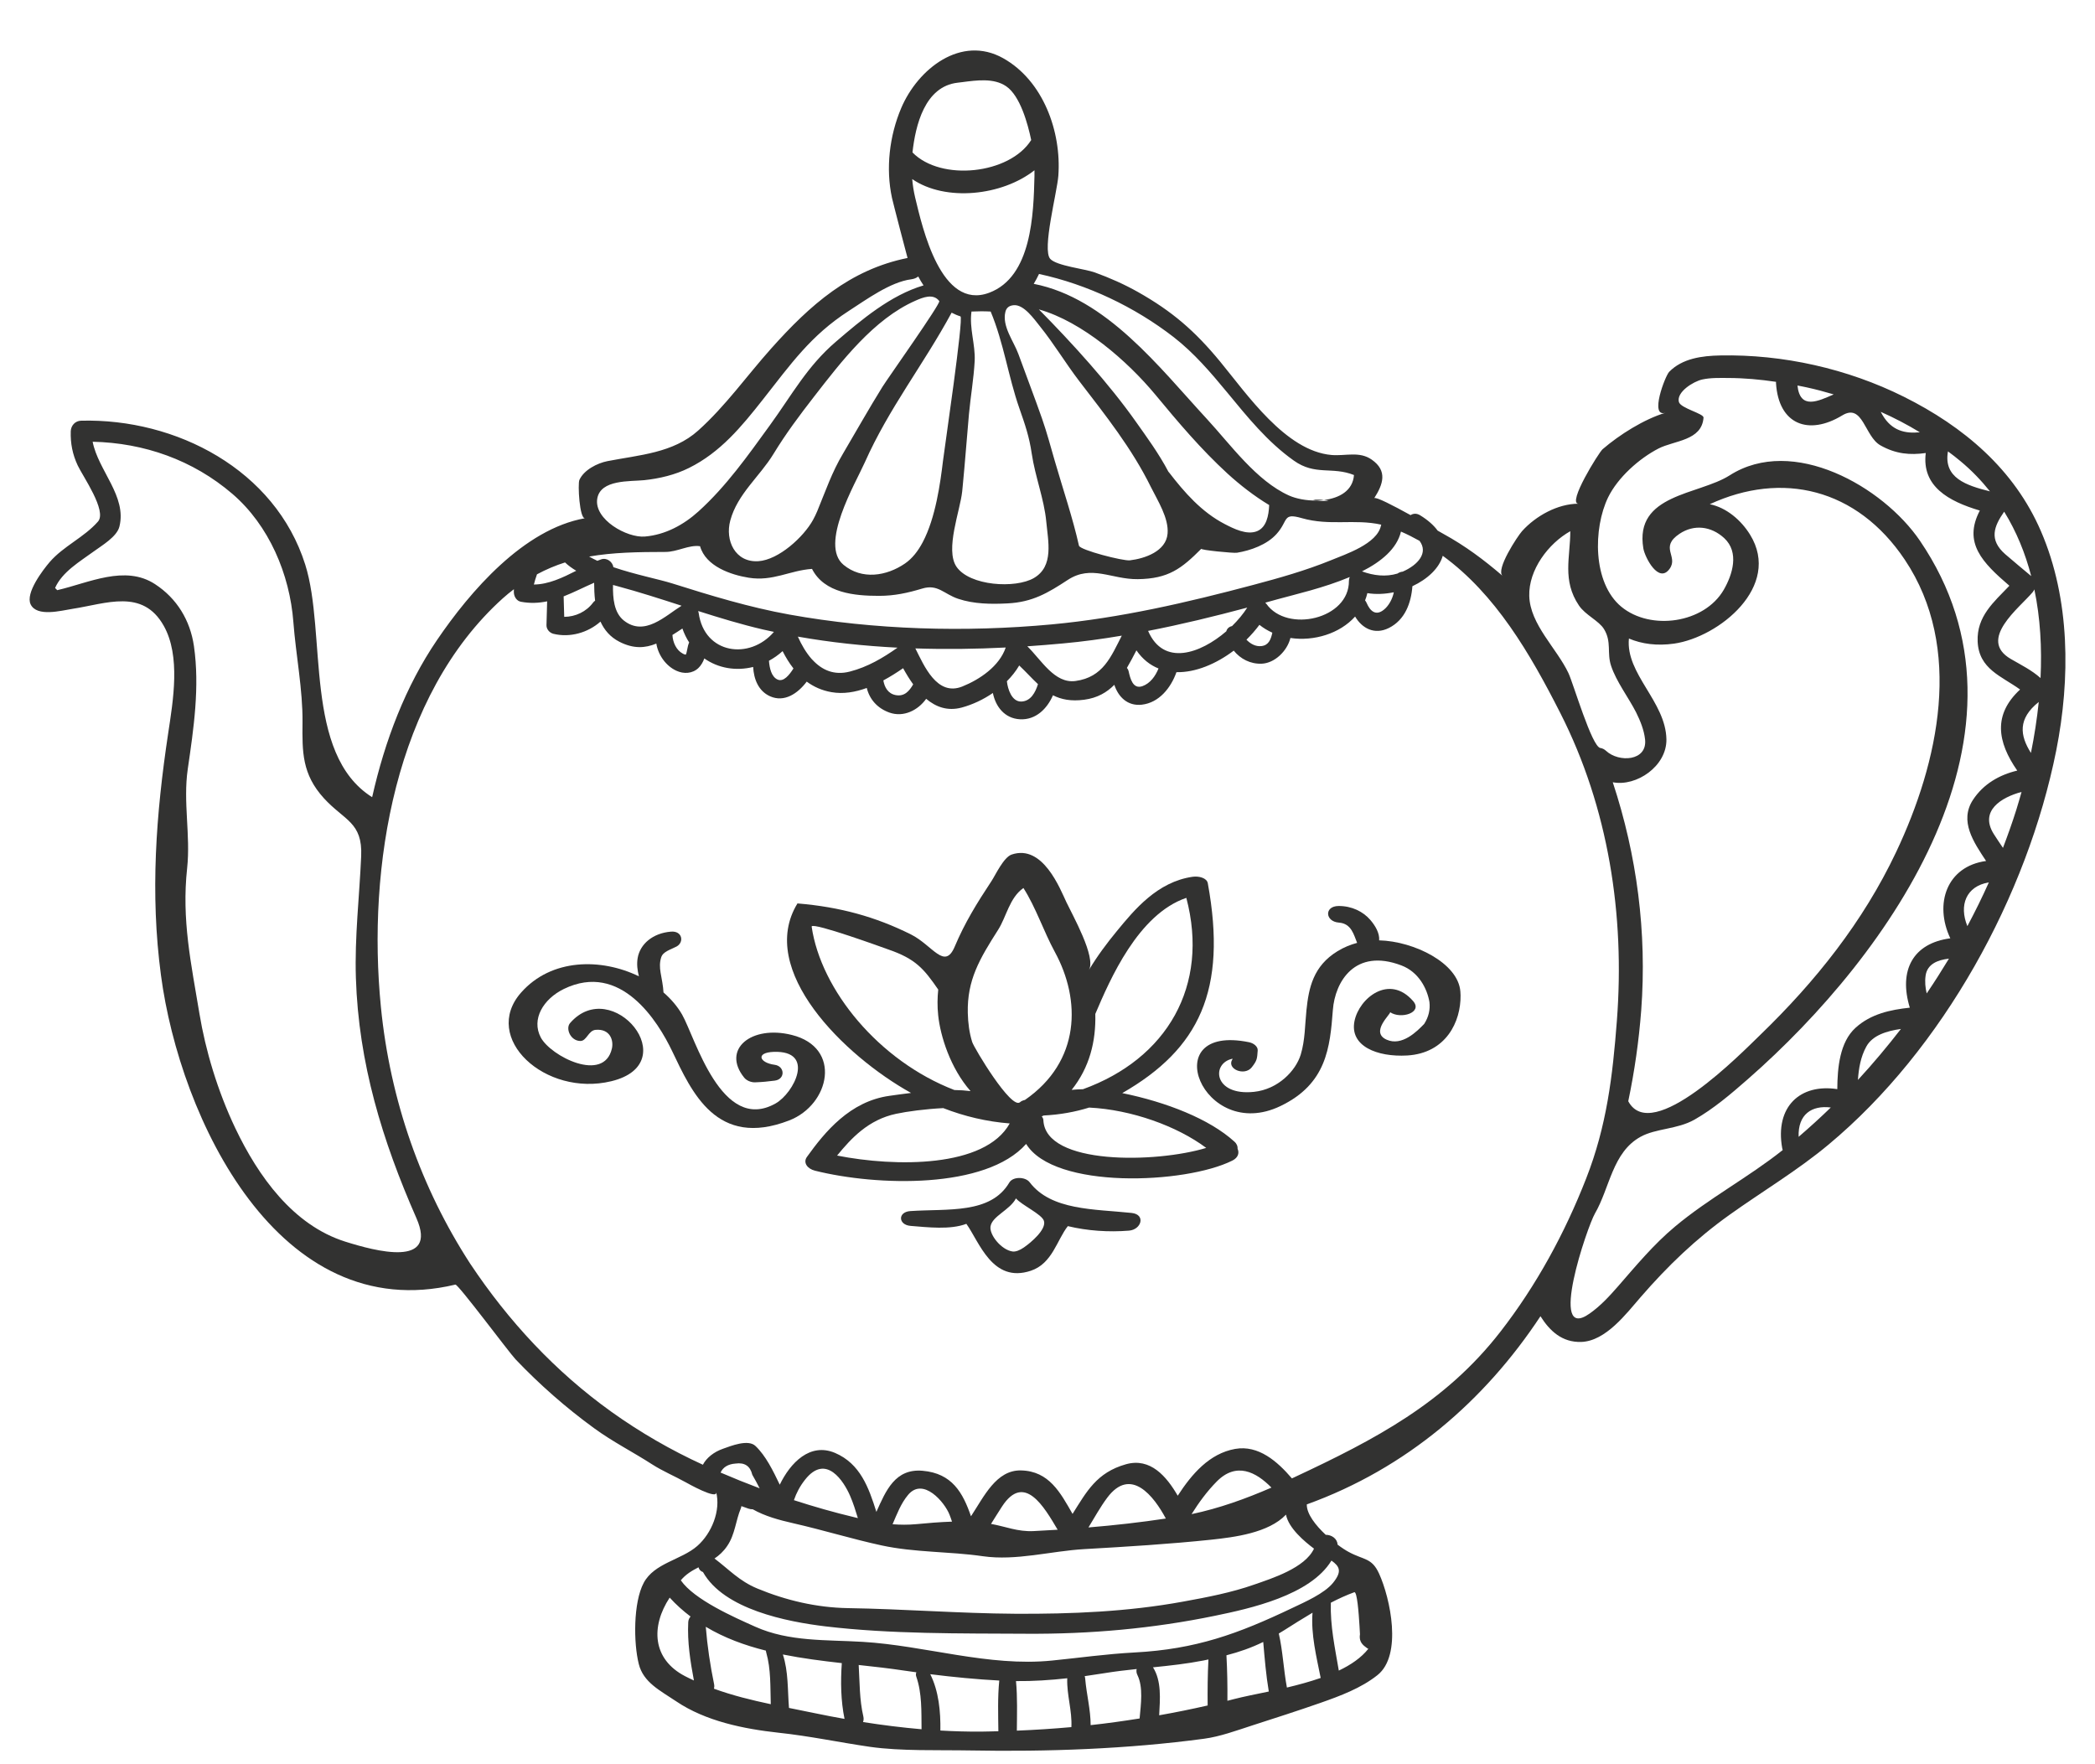 <?xml version="1.0" encoding="utf-8"?>
<!-- Generator: Adobe Illustrator 16.0.3, SVG Export Plug-In . SVG Version: 6.00 Build 0)  -->
<!DOCTYPE svg PUBLIC "-//W3C//DTD SVG 1.1//EN" "http://www.w3.org/Graphics/SVG/1.1/DTD/svg11.dtd">
<svg version="1.1" id="レイヤー_1" xmlns="http://www.w3.org/2000/svg" xmlns:xlink="http://www.w3.org/1999/xlink" x="0px"
	 y="0px" width="53.858px" height="45.354px" viewBox="0 0 53.858 45.354" enable-background="new 0 0 53.858 45.354"
	 xml:space="preserve">
<g>
	<path fill="#323231" d="M29.092,31.182c-0.962-0.102-2.068-0.061-2.621-0.788c-0.107-0.144-0.43-0.153-0.524,0.007
		c-0.48,0.814-1.573,0.668-2.544,0.733c-0.329,0.023-0.313,0.356,0.007,0.381c0.441,0.035,1.02,0.105,1.433-0.053
		c0.333,0.461,0.667,1.537,1.658,1.206c0.554-0.185,0.669-0.79,0.951-1.147c0.504,0.122,1.054,0.158,1.571,0.116
		C29.343,31.612,29.461,31.222,29.092,31.182z M26.319,32.071c-0.104,0.071-0.205,0.112-0.287,0.102
		c-0.289-0.039-0.601-0.429-0.568-0.643c0.041-0.266,0.498-0.422,0.654-0.722c0.149,0.174,0.663,0.405,0.719,0.577
		C26.906,31.603,26.51,31.94,26.319,32.071z"/>
	<path fill="#323231" d="M52.469,13.658c-0.688-1.597-1.991-2.693-3.524-3.458c-1.448-0.722-3.108-1.095-4.724-1.062
		c-0.465,0.009-0.971,0.075-1.309,0.42c-0.105,0.106-0.514,1.18-0.098,1.053c-0.552,0.168-1.18,0.563-1.615,0.938
		c-0.096,0.083-0.917,1.4-0.619,1.4c-0.536,0.001-1.098,0.314-1.45,0.704c-0.119,0.133-0.686,0.993-0.502,1.151
		c-0.488-0.419-0.961-0.771-1.521-1.079c-0.021-0.011-0.075-0.042-0.148-0.084c-0.099-0.135-0.245-0.268-0.45-0.394
		c-0.092-0.057-0.18-0.047-0.246-0.004c-0.441-0.244-0.895-0.48-0.935-0.435c0.231-0.361,0.347-0.705-0.064-0.992
		c-0.317-0.222-0.669-0.089-1.033-0.119c-1.179-0.102-2.173-1.563-2.863-2.4c-0.647-0.785-1.23-1.292-2.117-1.792
		c-0.354-0.199-0.725-0.363-1.106-0.501c-0.248-0.091-0.98-0.168-1.145-0.348c-0.217-0.237,0.177-1.712,0.208-2.14
		c0.082-1.133-0.39-2.442-1.418-3.019c-1.083-0.607-2.195,0.274-2.623,1.284c-0.302,0.714-0.4,1.547-0.236,2.307
		c0.025,0.117,0.397,1.544,0.4,1.544c-1.481,0.3-2.503,1.204-3.508,2.33c-0.626,0.701-1.172,1.477-1.875,2.107
		c-0.645,0.579-1.512,0.626-2.333,0.786c-0.263,0.052-0.605,0.227-0.72,0.483c-0.046,0.104,0.003,1.011,0.146,0.984
		c-1.578,0.279-2.953,1.878-3.807,3.133c-0.805,1.182-1.339,2.581-1.667,4.039c-1.771-1.116-1.165-4.22-1.72-5.979
		c-0.771-2.442-3.323-3.763-5.762-3.7c-0.151,0.003-0.261,0.124-0.266,0.271c-0.01,0.313,0.045,0.593,0.178,0.878
		c0.131,0.28,0.762,1.173,0.521,1.445c-0.359,0.408-0.886,0.63-1.24,1.039c-0.175,0.205-0.63,0.797-0.49,1.089
		c0.16,0.33,0.782,0.161,1.075,0.115c0.87-0.134,1.803-0.527,2.345,0.433c0.441,0.78,0.242,1.928,0.116,2.763
		c-0.314,2.084-0.466,4.12-0.186,6.223c0.488,3.676,3.021,9.04,7.569,7.953c0.07-0.017,1.381,1.747,1.547,1.921
		c0.618,0.649,1.293,1.242,2.018,1.77c0.475,0.348,1,0.612,1.494,0.931c0.273,0.175,0.584,0.305,0.868,0.463
		c0.01,0.006,0.834,0.473,0.776,0.244c0.124,0.48-0.114,1.065-0.484,1.39c-0.412,0.361-1.104,0.435-1.378,0.949
		c-0.269,0.506-0.263,1.545-0.126,2.087c0.118,0.472,0.546,0.679,0.961,0.958c0.757,0.511,1.735,0.709,2.63,0.807
		c0.8,0.085,1.561,0.248,2.352,0.363c0.803,0.114,1.762,0.078,2.579,0.093c1.986,0.037,4.052-0.038,6.009-0.301
		c0.409-0.054,0.835-0.211,1.233-0.34c0.581-0.187,1.184-0.381,1.762-0.583c0.507-0.178,1.044-0.378,1.464-0.713
		c0.645-0.513,0.329-1.978,0.041-2.609c-0.188-0.413-0.389-0.344-0.781-0.557c-0.078-0.042-0.179-0.107-0.286-0.188
		c-0.006-0.157-0.158-0.254-0.305-0.253c-0.258-0.242-0.486-0.532-0.486-0.771c0-0.003-0.001-0.006-0.001-0.01
		c2.57-0.928,4.576-2.668,6.008-4.838c0.237,0.376,0.554,0.676,1.047,0.661c0.632-0.02,1.163-0.732,1.532-1.156
		c0.693-0.799,1.416-1.494,2.28-2.111c0.847-0.605,1.747-1.139,2.549-1.808c2.94-2.45,5.108-6.397,5.852-10.133
		C53.226,17.455,53.223,15.403,52.469,13.658z M51.523,13.154c0.317,0.513,0.543,1.071,0.695,1.656
		c-0.223-0.188-0.449-0.372-0.668-0.563C51.122,13.872,51.263,13.527,51.523,13.154z M50.078,11.604
		c0.108,0.081,0.218,0.163,0.321,0.251c0.288,0.238,0.538,0.501,0.759,0.777C50.544,12.479,49.958,12.284,50.078,11.604z
		 M49.355,11.113c-0.379,0.038-0.72-0.039-0.958-0.441c-0.016-0.026-0.031-0.056-0.048-0.085
		C48.696,10.741,49.032,10.916,49.355,11.113z M46.44,9.957c0.236,0.051,0.469,0.113,0.7,0.182
		c-0.396,0.173-0.864,0.404-0.931-0.228C46.287,9.927,46.365,9.939,46.44,9.957z M40.369,13.656
		c0.001,0.659-0.215,1.264,0.223,1.911c0.165,0.245,0.514,0.392,0.644,0.606c0.201,0.33,0.07,0.608,0.181,0.942
		c0.134,0.407,0.447,0.813,0.644,1.199c0.108,0.219,0.203,0.45,0.23,0.693c0.063,0.564-0.676,0.601-1.003,0.295
		c-0.048-0.044-0.098-0.066-0.146-0.073c-0.219-0.03-0.694-1.656-0.82-1.924c-0.302-0.64-0.987-1.25-1.008-1.984
		C39.295,14.65,39.805,13.972,40.369,13.656z M44.991,13.746c-0.23-0.373-0.606-0.696-1.036-0.784
		c1.853-0.856,3.779-0.413,5.012,1.425c1.522,2.272,0.868,5.215-0.22,7.514c-0.852,1.801-2.076,3.332-3.497,4.706
		c-0.476,0.458-2.786,2.835-3.391,1.703c0.162-0.771,0.273-1.552,0.333-2.335c0.15-2.003-0.11-3.986-0.731-5.865
		c0.607,0.118,1.391-0.413,1.379-1.105c-0.018-0.97-1.053-1.682-0.964-2.59c0.332,0.141,0.72,0.193,1.162,0.131
		C44.193,16.38,45.809,15.073,44.991,13.746z M36.016,13.666c0.166,0.071,0.322,0.152,0.477,0.238
		c0.232,0.306-0.037,0.62-0.434,0.792c-0.047,0.004-0.094,0.021-0.133,0.049c-0.303,0.091-0.614,0.053-0.912-0.056
		C35.511,14.438,35.911,14.106,36.016,13.666z M35.832,15.226c-0.035,0.177-0.135,0.354-0.259,0.451
		c-0.206,0.164-0.351,0.033-0.442-0.181c-0.01-0.023-0.023-0.043-0.038-0.061c0.023-0.06,0.045-0.122,0.059-0.187
		C35.373,15.284,35.606,15.272,35.832,15.226z M30.172,8.666c0.526,0.409,0.953,0.91,1.372,1.417
		c0.521,0.631,1.032,1.271,1.716,1.757c0.554,0.395,0.985,0.146,1.548,0.372c-0.031,0.407-0.38,0.593-0.771,0.642
		c0.041,0.005,0.082,0.007,0.123,0.014c-0.099,0.014-0.203,0.014-0.309,0c-0.266,0.004-0.53-0.047-0.715-0.13
		c-0.838-0.378-1.498-1.305-2.11-1.968c-1.22-1.321-2.578-3.107-4.451-3.473c0.049-0.081,0.095-0.167,0.136-0.254
		C27.953,7.311,29.167,7.888,30.172,8.666z M22.23,11.892c0.629-1.412,1.5-2.499,2.234-3.854c0.073,0.037,0.147,0.071,0.227,0.095
		c0.088,0.027-0.41,3.395-0.449,3.718c-0.067,0.557-0.188,1.458-0.52,2.087c-0.121,0.229-0.271,0.421-0.456,0.548
		c-0.477,0.327-1.11,0.425-1.581,0.034C21.06,14,21.985,12.439,22.23,11.892z M21.01,13.14c-0.034,0.079-0.069,0.154-0.109,0.226
		c-0.242,0.439-0.882,1.026-1.405,1.061c-0.598,0.038-0.861-0.536-0.722-1.046c0.185-0.684,0.755-1.129,1.109-1.709
		c0.326-0.534,0.66-0.979,1.049-1.481c0.698-0.899,1.531-1.988,2.598-2.459c0.19-0.084,0.462-0.198,0.617,0.008
		c0.044,0.058-1.335,2-1.462,2.206c-0.351,0.565-0.674,1.141-1.011,1.712C21.384,12.144,21.229,12.611,21.01,13.14z M24.736,12.633
		c0.005-0.044,0.008-0.089,0.013-0.133c0.061-0.622,0.105-1.233,0.161-1.856c0.042-0.452,0.123-0.913,0.147-1.364
		c0.021-0.422-0.143-0.844-0.082-1.271c0.163-0.008,0.331-0.009,0.493,0c0.337,0.807,0.451,1.667,0.737,2.485
		c0.148,0.423,0.255,0.731,0.319,1.169c0.087,0.589,0.319,1.169,0.373,1.743c0.047,0.51,0.203,1.15-0.318,1.454
		c-0.474,0.275-1.651,0.205-1.99-0.291C24.29,14.129,24.686,13.122,24.736,12.633z M26.79,10.765
		c-0.196-0.559-0.409-1.11-0.608-1.66c-0.119-0.33-0.428-0.717-0.335-1.09c0.024-0.095,0.087-0.158,0.212-0.169
		c0.261-0.025,0.526,0.357,0.672,0.538c0.368,0.457,0.657,0.946,1.012,1.41c0.685,0.893,1.353,1.729,1.847,2.732
		c0.171,0.344,0.46,0.793,0.426,1.192c-0.038,0.455-0.584,0.641-0.969,0.687c-0.171,0.021-1.283-0.264-1.309-0.377
		c-0.157-0.703-0.41-1.449-0.62-2.173C27.013,11.493,26.913,11.117,26.79,10.765z M29.213,10.858
		c-0.698-0.992-1.653-2.041-2.506-2.904c1.118,0.315,2.278,1.329,2.992,2.189c0.593,0.716,1.175,1.406,1.861,2.035
		c0.313,0.285,0.68,0.573,1.068,0.806c-0.012,0.274-0.07,0.573-0.313,0.672c-0.263,0.105-0.601-0.065-0.828-0.183
		c-0.595-0.307-1.038-0.814-1.438-1.334c-0.003-0.003-0.007-0.005-0.01-0.009C29.791,11.657,29.465,11.215,29.213,10.858z
		 M24.619,2.126c0.038-0.004,0.076-0.009,0.115-0.014C25.105,2.064,25.549,2,25.867,2.218C26.23,2.467,26.424,3.19,26.51,3.6
		c-0.552,0.877-2.314,1.072-3.052,0.319C23.535,3.219,23.775,2.222,24.619,2.126z M26.594,4.377c0,0.051,0.001,0.101,0,0.15
		c-0.024,0.971-0.066,2.591-1.167,3c-1.234,0.459-1.711-1.659-1.901-2.452c-0.036-0.151-0.061-0.31-0.075-0.471
		C24.309,5.192,25.763,5.033,26.594,4.377z M15.354,12.82c0.082-0.498,0.843-0.439,1.209-0.476c0.394-0.042,0.794-0.137,1.149-0.314
		c0.807-0.4,1.352-1.063,1.9-1.759c0.721-0.915,1.228-1.645,2.208-2.278c0.444-0.286,1.071-0.746,1.607-0.813
		c0.076-0.01,0.132-0.035,0.179-0.072c0.042,0.079,0.087,0.156,0.136,0.229c-0.847,0.251-1.594,0.882-2.25,1.445
		c-0.745,0.638-1.126,1.361-1.704,2.156c-0.563,0.776-1.115,1.56-1.829,2.207c-0.385,0.349-0.856,0.603-1.378,0.648
		C16.119,13.834,15.267,13.354,15.354,12.82z M17.108,14.189c0.305,0,0.601-0.188,0.889-0.147c0.146,0.518,0.795,0.737,1.251,0.81
		c0.621,0.1,1.056-0.188,1.627-0.227c0.318,0.625,1.102,0.693,1.721,0.693c0.401,0,0.735-0.074,1.115-0.188
		c0.399-0.12,0.554,0.141,0.922,0.264c0.403,0.135,0.85,0.14,1.269,0.118c0.642-0.032,1.037-0.269,1.547-0.603
		c0.613-0.4,1.124-0.012,1.8-0.02c0.792-0.01,1.126-0.272,1.635-0.782c-0.034,0.033,0.829,0.118,0.915,0.103
		c0.354-0.058,0.771-0.207,1.018-0.482c0.312-0.346,0.147-0.552,0.648-0.408c0.728,0.208,1.347,0.013,2.044,0.168
		c-0.002,0.009-0.006,0.018-0.008,0.026c-0.098,0.469-0.91,0.734-1.288,0.89c-0.646,0.263-1.322,0.454-1.995,0.633
		c-1.706,0.454-3.417,0.85-5.18,1.015c-2.223,0.206-4.552,0.143-6.751-0.254c-1.019-0.184-2.016-0.487-3.001-0.798
		c-0.342-0.108-0.962-0.229-1.517-0.419c-0.021-0.14-0.172-0.25-0.311-0.202c-0.034,0.012-0.067,0.025-0.102,0.038
		c-0.073-0.035-0.146-0.071-0.211-0.109C15.758,14.2,16.405,14.19,17.108,14.189z M29.515,16.219
		c0.856-0.166,1.706-0.374,2.549-0.599c-0.099,0.156-0.234,0.321-0.392,0.476c-0.068,0.012-0.128,0.06-0.146,0.133
		C30.859,16.804,29.912,17.137,29.515,16.219z M29.783,17.185c-0.079,0.195-0.211,0.381-0.412,0.454
		c-0.248,0.088-0.315-0.198-0.356-0.38c-0.008-0.036-0.024-0.065-0.045-0.088c0.086-0.145,0.165-0.299,0.245-0.452
		C29.373,16.948,29.567,17.099,29.783,17.185z M32.377,16.063c0.102,0.082,0.214,0.149,0.332,0.202
		c-0.035,0.164-0.089,0.321-0.277,0.344c-0.15,0.019-0.286-0.057-0.388-0.164C32.167,16.323,32.279,16.195,32.377,16.063z
		 M32.556,15.524c-0.009-0.012-0.019-0.021-0.028-0.031c0.104-0.029,0.21-0.058,0.314-0.087c0.445-0.124,1.195-0.292,1.857-0.572
		c-0.013,0.032-0.021,0.065-0.021,0.098C34.688,15.918,33.088,16.277,32.556,15.524z M26.41,16.615
		c0.309-0.021,0.615-0.046,0.918-0.074c0.506-0.046,1.01-0.115,1.511-0.2c-0.277,0.539-0.479,1.069-1.191,1.166
		C27.11,17.579,26.771,16.966,26.41,16.615z M26.684,17.588c-0.066,0.212-0.185,0.438-0.426,0.447
		c-0.248,0.009-0.351-0.323-0.372-0.514c-0.001-0.002-0.002-0.004-0.002-0.007c0.123-0.123,0.231-0.258,0.318-0.406
		C26.377,17.273,26.527,17.442,26.684,17.588z M25.855,16.646c-0.162,0.48-0.668,0.823-1.118,1.003
		c-0.653,0.261-0.985-0.545-1.205-0.98C24.309,16.695,25.085,16.685,25.855,16.646z M23.217,17.178
		c0.076,0.138,0.162,0.281,0.259,0.415c-0.1,0.172-0.225,0.32-0.452,0.276c-0.195-0.038-0.285-0.2-0.315-0.377
		C22.888,17.396,23.058,17.288,23.217,17.178z M21.85,17.264c-0.409,0.107-0.721-0.042-0.958-0.296
		c-0.007-0.009-0.015-0.017-0.023-0.023c-0.147-0.166-0.265-0.37-0.358-0.579c0.84,0.149,1.699,0.24,2.562,0.284
		C22.694,16.917,22.306,17.146,21.85,17.264z M20.119,16.739c0.081,0.16,0.173,0.311,0.279,0.445
		c-0.104,0.167-0.254,0.354-0.407,0.286c-0.16-0.071-0.208-0.292-0.223-0.483C19.891,16.921,20.008,16.839,20.119,16.739z
		 M17.961,15.756c-0.002-0.016-0.007-0.032-0.012-0.048c0.551,0.175,1.104,0.344,1.671,0.476c0.091,0.021,0.184,0.04,0.276,0.06
		C19.274,16.974,18.107,16.818,17.961,15.756z M17.543,16.158c0.046,0.132,0.105,0.251,0.174,0.358
		c-0.049,0.1-0.055,0.272-0.088,0.313l0,0c-0.004,0-0.005,0-0.007,0c-0.003-0.001-0.008-0.002-0.018-0.006
		c-0.027-0.005-0.013-0.001-0.055-0.023c-0.158-0.084-0.253-0.281-0.262-0.477C17.372,16.271,17.456,16.215,17.543,16.158z
		 M16.036,15.951c-0.252-0.203-0.283-0.57-0.277-0.913c0.041,0.012,0.082,0.022,0.121,0.033c0.553,0.149,1.098,0.325,1.642,0.501
		C17.103,15.831,16.57,16.376,16.036,15.951z M15.274,14.981c0.001,0.151,0.006,0.309,0.025,0.462
		c-0.019,0.012-0.036,0.026-0.051,0.047c-0.175,0.236-0.454,0.366-0.743,0.368c-0.005-0.172-0.01-0.345-0.015-0.517
		c0-0.003-0.001-0.007-0.001-0.009C14.751,15.23,15.005,15.098,15.274,14.981z M13.805,14.764c0.237-0.127,0.477-0.228,0.721-0.305
		c0.084,0.081,0.183,0.151,0.288,0.214c-0.352,0.178-0.709,0.35-1.089,0.354C13.745,14.947,13.771,14.856,13.805,14.764z
		 M8.874,31.919c-1.341-0.423-2.236-1.682-2.824-2.914c-0.462-0.971-0.768-2.012-0.922-2.941c-0.214-1.294-0.462-2.415-0.317-3.747
		c0.091-0.844-0.108-1.693,0.016-2.547c0.152-1.044,0.31-2.104,0.159-3.159c-0.096-0.664-0.439-1.228-0.999-1.593
		c-0.772-0.506-1.704-0.033-2.516,0.154c-0.018-0.02-0.036-0.037-0.055-0.057c0.183-0.416,0.645-0.683,0.994-0.939
		c0.207-0.152,0.595-0.376,0.66-0.639c0.195-0.782-0.545-1.44-0.688-2.181c1.322,0.029,2.576,0.469,3.592,1.34
		c0.941,0.808,1.475,2.067,1.568,3.296c0.064,0.844,0.244,1.739,0.235,2.581c-0.008,0.759-0.013,1.329,0.549,1.947
		c0.527,0.577,0.998,0.613,0.959,1.492c-0.046,1.046-0.169,2.071-0.136,3.123c0.069,2.199,0.679,4.186,1.556,6.18
		C11.27,32.6,9.643,32.162,8.874,31.919z M17.614,43.092c-0.846-0.437-0.887-1.278-0.398-2.021c0.168,0.184,0.348,0.344,0.537,0.487
		c-0.033,0.035-0.057,0.084-0.06,0.147c-0.025,0.504,0.053,1.002,0.146,1.496C17.765,43.167,17.688,43.131,17.614,43.092z
		 M18.355,43.413c0.009-0.035,0.011-0.073,0.003-0.116c-0.101-0.489-0.174-0.978-0.214-1.476c0.476,0.285,1,0.477,1.546,0.613
		c0,0.016,0.004,0.031,0.008,0.047c0.123,0.43,0.103,0.882,0.117,1.33C19.32,43.706,18.833,43.587,18.355,43.413z M20.962,44.045
		c-0.228-0.048-0.454-0.092-0.679-0.138c-0.037-0.462-0.013-0.932-0.157-1.374c0.498,0.1,1.009,0.165,1.515,0.222
		c-0.033,0.479-0.026,0.963,0.07,1.434C21.462,44.145,21.212,44.097,20.962,44.045z M22.187,44.27
		c0.015-0.042,0.02-0.089,0.008-0.142c-0.102-0.435-0.093-0.883-0.12-1.325c0.404,0.043,0.801,0.088,1.183,0.146
		c0.098,0.015,0.2,0.027,0.3,0.042c-0.013,0.032-0.018,0.068-0.003,0.109c0.15,0.431,0.131,0.898,0.136,1.355
		C23.187,44.411,22.687,44.349,22.187,44.27z M25.666,44.506c-0.149,0.003-0.299,0.009-0.448,0.01
		c-0.35,0.002-0.697-0.008-1.043-0.028c0.008-0.49-0.042-1.013-0.26-1.448c0.589,0.074,1.199,0.133,1.774,0.163
		C25.646,43.633,25.661,44.073,25.666,44.506z M27.543,44.4c-0.466,0.042-0.934,0.072-1.402,0.091
		c0.003-0.423,0.018-0.854-0.022-1.274c0.439,0.005,0.883-0.025,1.319-0.073c0,0.004-0.002,0.01-0.002,0.014
		C27.424,43.577,27.565,43.984,27.543,44.4z M29.297,44.178c-0.418,0.066-0.838,0.126-1.259,0.171c0-0.4-0.106-0.79-0.14-1.195
		c-0.001-0.023-0.007-0.045-0.013-0.064c0.172-0.024,0.342-0.05,0.51-0.077c0.27-0.044,0.547-0.077,0.826-0.106
		c-0.011,0.048-0.007,0.102,0.021,0.157C29.393,43.376,29.33,43.808,29.297,44.178z M31.046,43.844
		c-0.413,0.094-0.829,0.179-1.246,0.252c0.023-0.421,0.063-0.882-0.159-1.233c0.437-0.044,0.874-0.092,1.296-0.175
		c0.044-0.009,0.086-0.019,0.129-0.027C31.046,43.054,31.042,43.45,31.046,43.844z M31.731,43.678
		c-0.059,0.016-0.118,0.029-0.177,0.045c0.003-0.39-0.003-0.781-0.025-1.169c0.334-0.087,0.637-0.192,0.946-0.343
		c0.037,0.427,0.072,0.853,0.143,1.274C32.28,43.556,31.971,43.616,31.731,43.678z M33.084,43.383
		c-0.087-0.46-0.104-0.934-0.209-1.389c0.046-0.027,0.091-0.055,0.138-0.084c0.23-0.146,0.478-0.303,0.729-0.451
		c-0.043,0.558,0.102,1.135,0.21,1.677C33.671,43.234,33.374,43.314,33.084,43.383z M34.815,40.933
		c0.074-0.028,0.115,0.537,0.135,0.864c0.007,0.108,0.01,0.189,0.012,0.216c-0.024,0.145,0.028,0.246,0.145,0.328
		c0.016,0.012,0.031,0.023,0.047,0.035c0.008,0.005,0.016,0.006,0.023,0.011c-0.181,0.229-0.448,0.412-0.759,0.56
		c-0.099-0.584-0.223-1.146-0.205-1.745C34.415,41.097,34.617,41.005,34.815,40.933z M34.229,40.119
		c0.209,0.149,0.28,0.276,0.04,0.573c-0.224,0.275-0.728,0.494-1.047,0.646c-1.401,0.668-2.479,1.059-4.049,1.143
		c-0.754,0.041-1.415,0.137-2.127,0.208c-1.633,0.165-3.262-0.386-4.873-0.481c-0.925-0.056-1.888,0.001-2.755-0.388
		c-0.554-0.247-1.574-0.698-1.916-1.194c0.13-0.156,0.29-0.25,0.455-0.334c0.015,0.059,0.059,0.104,0.115,0.122
		c0.539,0.962,2.161,1.277,3.145,1.396c1.688,0.201,3.465,0.18,5.165,0.19c1.632,0.011,3.253-0.132,4.851-0.462
		C32.13,41.353,33.685,41.015,34.229,40.119z M33.78,39.812c-0.23,0.498-1.087,0.767-1.531,0.922
		c-0.593,0.209-1.218,0.328-1.835,0.44c-1.425,0.261-2.874,0.32-4.319,0.312c-1.435-0.009-2.867-0.123-4.301-0.145
		c-0.802-0.014-1.587-0.198-2.325-0.504c-0.465-0.192-0.737-0.498-1.101-0.771c0.119-0.08,0.232-0.181,0.329-0.326
		c0.201-0.295,0.214-0.645,0.35-0.969c0.007-0.019,0.01-0.036,0.012-0.052c0.06,0.021,0.12,0.044,0.181,0.064
		c0.04,0.014,0.077,0.018,0.111,0.017c0.316,0.178,0.667,0.274,1.049,0.361c0.758,0.172,1.507,0.404,2.259,0.567
		c0.862,0.187,1.741,0.153,2.609,0.279c0.86,0.123,1.75-0.134,2.609-0.183c1.089-0.062,2.187-0.129,3.271-0.243
		c0.579-0.063,1.462-0.17,1.912-0.643C33.125,39.286,33.543,39.635,33.78,39.812z M18.524,37.856
		c0.065-0.138,0.192-0.217,0.383-0.231c0.236-0.033,0.38,0.063,0.433,0.288c0.067,0.114,0.128,0.23,0.189,0.348
		C19.191,38.134,18.856,37.999,18.524,37.856z M20.41,38.566c0.064-0.187,0.153-0.357,0.286-0.526c0.541-0.688,1,0.048,1.158,0.414
		c0.081,0.187,0.141,0.379,0.2,0.573c-0.029-0.006-0.057-0.013-0.086-0.021C21.442,38.881,20.923,38.732,20.41,38.566z
		 M22.946,39.185c0.114-0.264,0.214-0.534,0.399-0.755c0.386-0.463,0.94,0.186,1.066,0.511c0.023,0.058,0.043,0.117,0.063,0.177
		c-0.314,0.01-0.629,0.037-0.92,0.065C23.342,39.202,23.142,39.2,22.946,39.185z M25.477,39.176c0.095-0.148,0.186-0.3,0.282-0.446
		c0.575-0.882,1.085,0.013,1.431,0.596c-0.209,0.013-0.417,0.024-0.622,0.035C26.159,39.38,25.861,39.245,25.477,39.176z
		 M27.982,39.267c0.156-0.255,0.301-0.52,0.48-0.761c0.608-0.817,1.204-0.039,1.509,0.532
		C29.324,39.136,28.651,39.212,27.982,39.267z M30.633,38.925c0.189-0.301,0.396-0.585,0.649-0.841
		c0.502-0.505,1.007-0.247,1.404,0.159C32.022,38.531,31.342,38.776,30.633,38.925z M38.572,34.236
		c-1.423,1.833-3.231,2.774-5.297,3.741c-0.021,0.01-0.042,0.02-0.063,0.029c-0.372-0.435-0.858-0.863-1.458-0.758
		c-0.666,0.119-1.117,0.649-1.477,1.203c-0.288-0.496-0.702-0.984-1.329-0.809c-0.757,0.213-1.014,0.706-1.375,1.277
		c-0.312-0.546-0.604-1.102-1.325-1.118c-0.636-0.014-0.95,0.669-1.286,1.179c-0.208-0.604-0.484-1.104-1.243-1.17
		c-0.708-0.062-0.945,0.512-1.189,1.057c-0.196-0.624-0.415-1.239-1.063-1.516c-0.643-0.272-1.147,0.252-1.421,0.817
		c-0.174-0.363-0.359-0.743-0.624-0.995c-0.19-0.182-0.639,0.002-0.835,0.071c-0.233,0.081-0.424,0.232-0.517,0.411
		c-0.824-0.377-1.612-0.832-2.349-1.359c-1.444-1.033-2.649-2.332-3.631-3.807c-0.002-0.003-0.004-0.006-0.006-0.009
		c-1.255-1.936-2.054-4.187-2.292-6.595c-0.355-3.593,0.357-8.002,3.136-10.505c0.094-0.084,0.188-0.161,0.284-0.233
		c-0.002,0.033-0.003,0.065-0.001,0.094c0.008,0.103,0.072,0.208,0.181,0.229c0.241,0.045,0.462,0.033,0.674-0.011
		c-0.005,0.204-0.01,0.409-0.017,0.612c-0.003,0.104,0.078,0.196,0.175,0.222c0.425,0.106,0.889-0.026,1.213-0.313
		c0.097,0.213,0.248,0.396,0.486,0.518c0.366,0.188,0.666,0.164,0.95,0.047c0.048,0.296,0.248,0.576,0.515,0.698
		c0.188,0.087,0.413,0.078,0.568-0.071c0.064-0.062,0.117-0.15,0.151-0.245c0.359,0.253,0.814,0.329,1.255,0.219
		c0.017,0.31,0.133,0.617,0.433,0.753c0.371,0.167,0.718-0.074,0.944-0.376c0.179,0.131,0.387,0.228,0.638,0.271
		c0.304,0.053,0.611,0,0.906-0.108c0.071,0.288,0.268,0.521,0.583,0.633c0.364,0.129,0.735-0.06,0.944-0.354
		c0.25,0.21,0.55,0.323,0.916,0.224c0.276-0.075,0.552-0.204,0.799-0.374c0.069,0.349,0.302,0.656,0.698,0.676
		c0.406,0.021,0.696-0.271,0.847-0.617c0.212,0.108,0.464,0.16,0.806,0.114c0.336-0.045,0.579-0.188,0.771-0.383
		c0.101,0.309,0.339,0.552,0.706,0.511c0.445-0.05,0.75-0.435,0.891-0.836c0.487,0.012,1.021-0.212,1.473-0.554
		c0.171,0.213,0.429,0.348,0.719,0.336c0.331-0.013,0.654-0.322,0.738-0.661c0.606,0.09,1.271-0.113,1.663-0.551
		c0.18,0.304,0.499,0.478,0.868,0.294c0.416-0.208,0.572-0.643,0.605-1.074c0.386-0.18,0.691-0.463,0.78-0.782
		c1.356,0.987,2.244,2.509,3.024,4.046c1.238,2.438,1.66,5.189,1.453,7.9c-0.109,1.431-0.262,2.716-0.79,4.062
		C40.23,31.697,39.498,33.045,38.572,34.236z M46.239,29.225c-0.021-0.575,0.335-0.816,0.827-0.754
		C46.798,28.731,46.521,28.983,46.239,29.225z M47.763,27.763c0.021-0.299,0.07-0.592,0.216-0.858
		c0.16-0.292,0.528-0.402,0.89-0.453C48.518,26.905,48.149,27.345,47.763,27.763z M49.531,25.539
		c-0.035-0.149-0.05-0.301-0.028-0.456c0.042-0.302,0.313-0.406,0.6-0.438C49.919,24.948,49.73,25.247,49.531,25.539z
		 M50.138,24.122c-0.958,0.126-1.334,0.821-1.041,1.783c-0.507,0.054-1.004,0.162-1.395,0.517c-0.405,0.367-0.466,1.025-0.469,1.577
		c-0.95-0.146-1.608,0.447-1.416,1.52c0.003,0.017,0.008,0.032,0.013,0.046c-0.884,0.704-1.895,1.237-2.765,1.964
		c-0.549,0.457-1.004,1.006-1.47,1.541c-0.222,0.254-0.45,0.502-0.727,0.697c-1.088,0.772-0.059-2.24,0.134-2.57
		c0.383-0.658,0.448-1.574,1.174-1.973c0.397-0.219,0.939-0.188,1.386-0.441c0.494-0.281,0.938-0.661,1.364-1.034
		c3.696-3.233,7.738-8.985,4.432-13.847c-0.948-1.394-3.269-2.718-4.892-1.682c-0.795,0.507-2.456,0.475-2.219,1.879
		c0.039,0.228,0.394,0.921,0.677,0.521c0.229-0.323-0.271-0.546,0.252-0.897c0.371-0.249,0.813-0.199,1.149,0.11
		c0.395,0.365,0.214,0.938-0.01,1.327c-0.501,0.868-1.883,1.059-2.634,0.438c-0.744-0.616-0.723-2.021-0.341-2.81
		c0.249-0.511,0.796-1,1.299-1.259c0.405-0.207,1.111-0.197,1.155-0.793c0.008-0.106-0.591-0.239-0.634-0.404
		c-0.065-0.254,0.371-0.525,0.6-0.576c0.216-0.048,0.45-0.04,0.67-0.039c0.413,0.001,0.822,0.039,1.228,0.099
		c0,0.011-0.001,0.021-0.001,0.031c0.065,1.067,0.836,1.359,1.705,0.831c0.531-0.321,0.571,0.542,0.98,0.771
		c0.398,0.225,0.764,0.253,1.165,0.197c-0.106,0.854,0.58,1.239,1.39,1.479c-0.436,0.832,0.069,1.34,0.76,1.933
		c-0.401,0.42-0.842,0.786-0.816,1.431c0.029,0.714,0.62,0.894,1.091,1.237c-0.699,0.647-0.586,1.346-0.073,2.084
		c-0.457,0.109-0.869,0.342-1.138,0.752c-0.357,0.547,0.018,1.089,0.337,1.572C50.048,22.271,49.718,23.232,50.138,24.122z
		 M50.577,23.809c-0.218-0.534-0.037-1.026,0.552-1.125C50.96,23.064,50.774,23.438,50.577,23.809z M51.835,20.818
		c-0.103,0.329-0.22,0.654-0.343,0.979c-0.08-0.119-0.161-0.237-0.238-0.359c-0.371-0.595,0.198-0.942,0.716-1.079
		C51.926,20.514,51.882,20.667,51.835,20.818z M52.211,19.356c-0.285-0.45-0.341-0.879,0.201-1.31
		C52.366,18.488,52.298,18.927,52.211,19.356z M52.458,17.431c-0.229-0.204-0.493-0.333-0.764-0.49
		c-0.863-0.501,0.228-1.318,0.561-1.717c0.019-0.021,0.032-0.046,0.044-0.072C52.453,15.888,52.495,16.659,52.458,17.431z"/>
	<path fill="#323231" d="M33.752,12.851c0.033,0.007,0.065,0.012,0.1,0.017c0.063-0.002,0.124-0.006,0.186-0.014
		C33.942,12.844,33.847,12.841,33.752,12.851z"/>
	<path fill="#323231" d="M35.455,24.174c0.015-0.184-0.098-0.375-0.228-0.526c-0.185-0.213-0.473-0.358-0.814-0.357
		c-0.375,0.002-0.348,0.4,0.006,0.427c0.326,0.023,0.384,0.316,0.47,0.521c-0.173,0.046-0.343,0.115-0.504,0.214
		c-0.625,0.382-0.74,0.942-0.799,1.517c-0.04,0.384-0.033,0.763-0.146,1.139c-0.129,0.425-0.589,0.896-1.203,0.96
		c-1.044,0.11-1.104-0.741-0.55-0.852c-0.001,0.005-0.003,0.01-0.004,0.014c-0.161,0.248,0.312,0.445,0.498,0.206
		c0.139-0.178,0.136-0.219,0.152-0.432c0.007-0.1-0.102-0.187-0.223-0.212c-2.416-0.493-1.195,2.604,0.808,1.641
		c1.187-0.57,1.273-1.504,1.347-2.469c0.054-0.727,0.567-1.599,1.76-1.147c0.447,0.168,0.664,0.598,0.723,0.942
		c0.023,0.196-0.021,0.383-0.134,0.561c-0.181,0.188-0.571,0.585-0.968,0.406c-0.439-0.197,0.133-0.677,0.089-0.707
		c0.278,0.191,0.851,0.01,0.593-0.285c-0.614-0.706-1.389-0.074-1.507,0.515c-0.129,0.642,0.579,0.928,1.354,0.884
		c1.001-0.059,1.383-0.871,1.373-1.547c-0.001-0.032-0.003-0.064-0.005-0.096C37.49,24.762,36.359,24.198,35.455,24.174z"/>
	<path fill="#323231" d="M20.355,26.606c-1.043-0.26-1.811,0.372-1.223,1.098c0.058,0.072,0.17,0.124,0.284,0.12
		c0.185-0.007,0.32-0.02,0.503-0.044c0.274-0.036,0.26-0.372-0.007-0.407c-0.391-0.052-0.493-0.315-0.021-0.332
		c1.083-0.037,0.521,1.058,0.048,1.326c-1.393,0.785-2.07-1.705-2.405-2.287c-0.121-0.21-0.285-0.4-0.477-0.567
		c-0.009-0.171-0.045-0.337-0.075-0.511c-0.022-0.131-0.026-0.262,0.016-0.391c0.047-0.151,0.247-0.199,0.396-0.279
		c0.197-0.108,0.151-0.406-0.144-0.382c-0.476,0.039-0.794,0.324-0.856,0.673c-0.029,0.163-0.008,0.32,0.031,0.476
		c-0.974-0.473-2.252-0.463-3.029,0.418c-1.031,1.168,0.619,2.689,2.318,2.279c1.917-0.462,0.02-2.737-1.058-1.496
		c-0.124,0.142,0.012,0.461,0.266,0.461c0.158,0.001,0.205-0.269,0.388-0.286c0.374-0.034,0.47,0.269,0.42,0.483
		c-0.207,0.89-1.573,0.194-1.828-0.288c-0.247-0.467,0.063-0.986,0.591-1.245c1.466-0.714,2.422,0.834,2.787,1.598
		c0.502,1.049,1.14,2.504,3.008,1.781C21.335,28.399,21.657,26.93,20.355,26.606z"/>
	<path fill="#323231" d="M31.734,29.349c-0.639-0.582-1.747-1.016-2.883-1.248c1.977-1.136,2.703-2.642,2.199-5.395
		c-0.025-0.137-0.23-0.189-0.391-0.166c-0.907,0.13-1.497,0.849-1.947,1.396c-0.251,0.304-0.507,0.646-0.719,1.002
		c0.194-0.327-0.425-1.42-0.576-1.74c-0.165-0.35-0.608-1.5-1.408-1.23c-0.206,0.068-0.416,0.523-0.514,0.673
		c-0.388,0.588-0.692,1.08-0.951,1.694c-0.26,0.616-0.566-0.032-1.126-0.313c-0.908-0.453-1.829-0.708-2.917-0.797
		c-1.05,1.714,1.205,3.92,2.92,4.872c-0.2,0.024-0.388,0.051-0.553,0.074c-1.017,0.141-1.66,0.925-2.123,1.57
		c-0.106,0.146,0.009,0.306,0.207,0.355c1.595,0.399,4.394,0.479,5.428-0.688c0.719,1.174,4.091,1.033,5.299,0.429
		c0.155-0.076,0.184-0.2,0.137-0.304C31.821,29.472,31.798,29.406,31.734,29.349z M28.158,26.066c0.379-0.89,1.102-2.563,2.34-2.984
		c0.596,2.259-0.492,4.134-2.656,4.919c-0.098,0.002-0.196,0.007-0.292,0.017C28.009,27.445,28.177,26.771,28.158,26.066z
		 M20.866,23.822c0-0.003,0-0.005,0.001-0.007c0.057-0.102,1.845,0.549,1.968,0.593c0.7,0.24,0.914,0.493,1.285,1.032
		c-0.022,0.21-0.026,0.429-0.001,0.664c0.056,0.535,0.315,1.359,0.832,1.946c-0.134-0.017-0.273-0.026-0.416-0.028
		C22.588,27.271,21.103,25.446,20.866,23.822z M21.52,29.707c0.36-0.44,0.802-0.923,1.519-1.074c0.287-0.061,0.752-0.123,1.21-0.146
		c0.544,0.212,1.121,0.349,1.709,0.394C25.321,30.028,23.013,30.002,21.52,29.707z M26.349,28.277
		c-0.052,0.012-0.096,0.03-0.126,0.058c-0.224,0.203-1.181-1.393-1.23-1.547c-0.074-0.235-0.107-0.488-0.113-0.747
		c-0.02-0.848,0.304-1.391,0.781-2.14c0.212-0.332,0.29-0.822,0.649-1.072c0.319,0.497,0.521,1.118,0.809,1.646
		C27.792,25.709,27.782,27.286,26.349,28.277z M26.823,28.797c-0.001-0.037-0.02-0.069-0.042-0.098
		c0.017-0.008,0.034-0.016,0.05-0.022c0.421-0.021,0.809-0.092,1.168-0.204c1.09,0.053,2.266,0.479,3.01,1.037
		C29.725,29.901,26.873,29.962,26.823,28.797z"/>
</g>
</svg>
